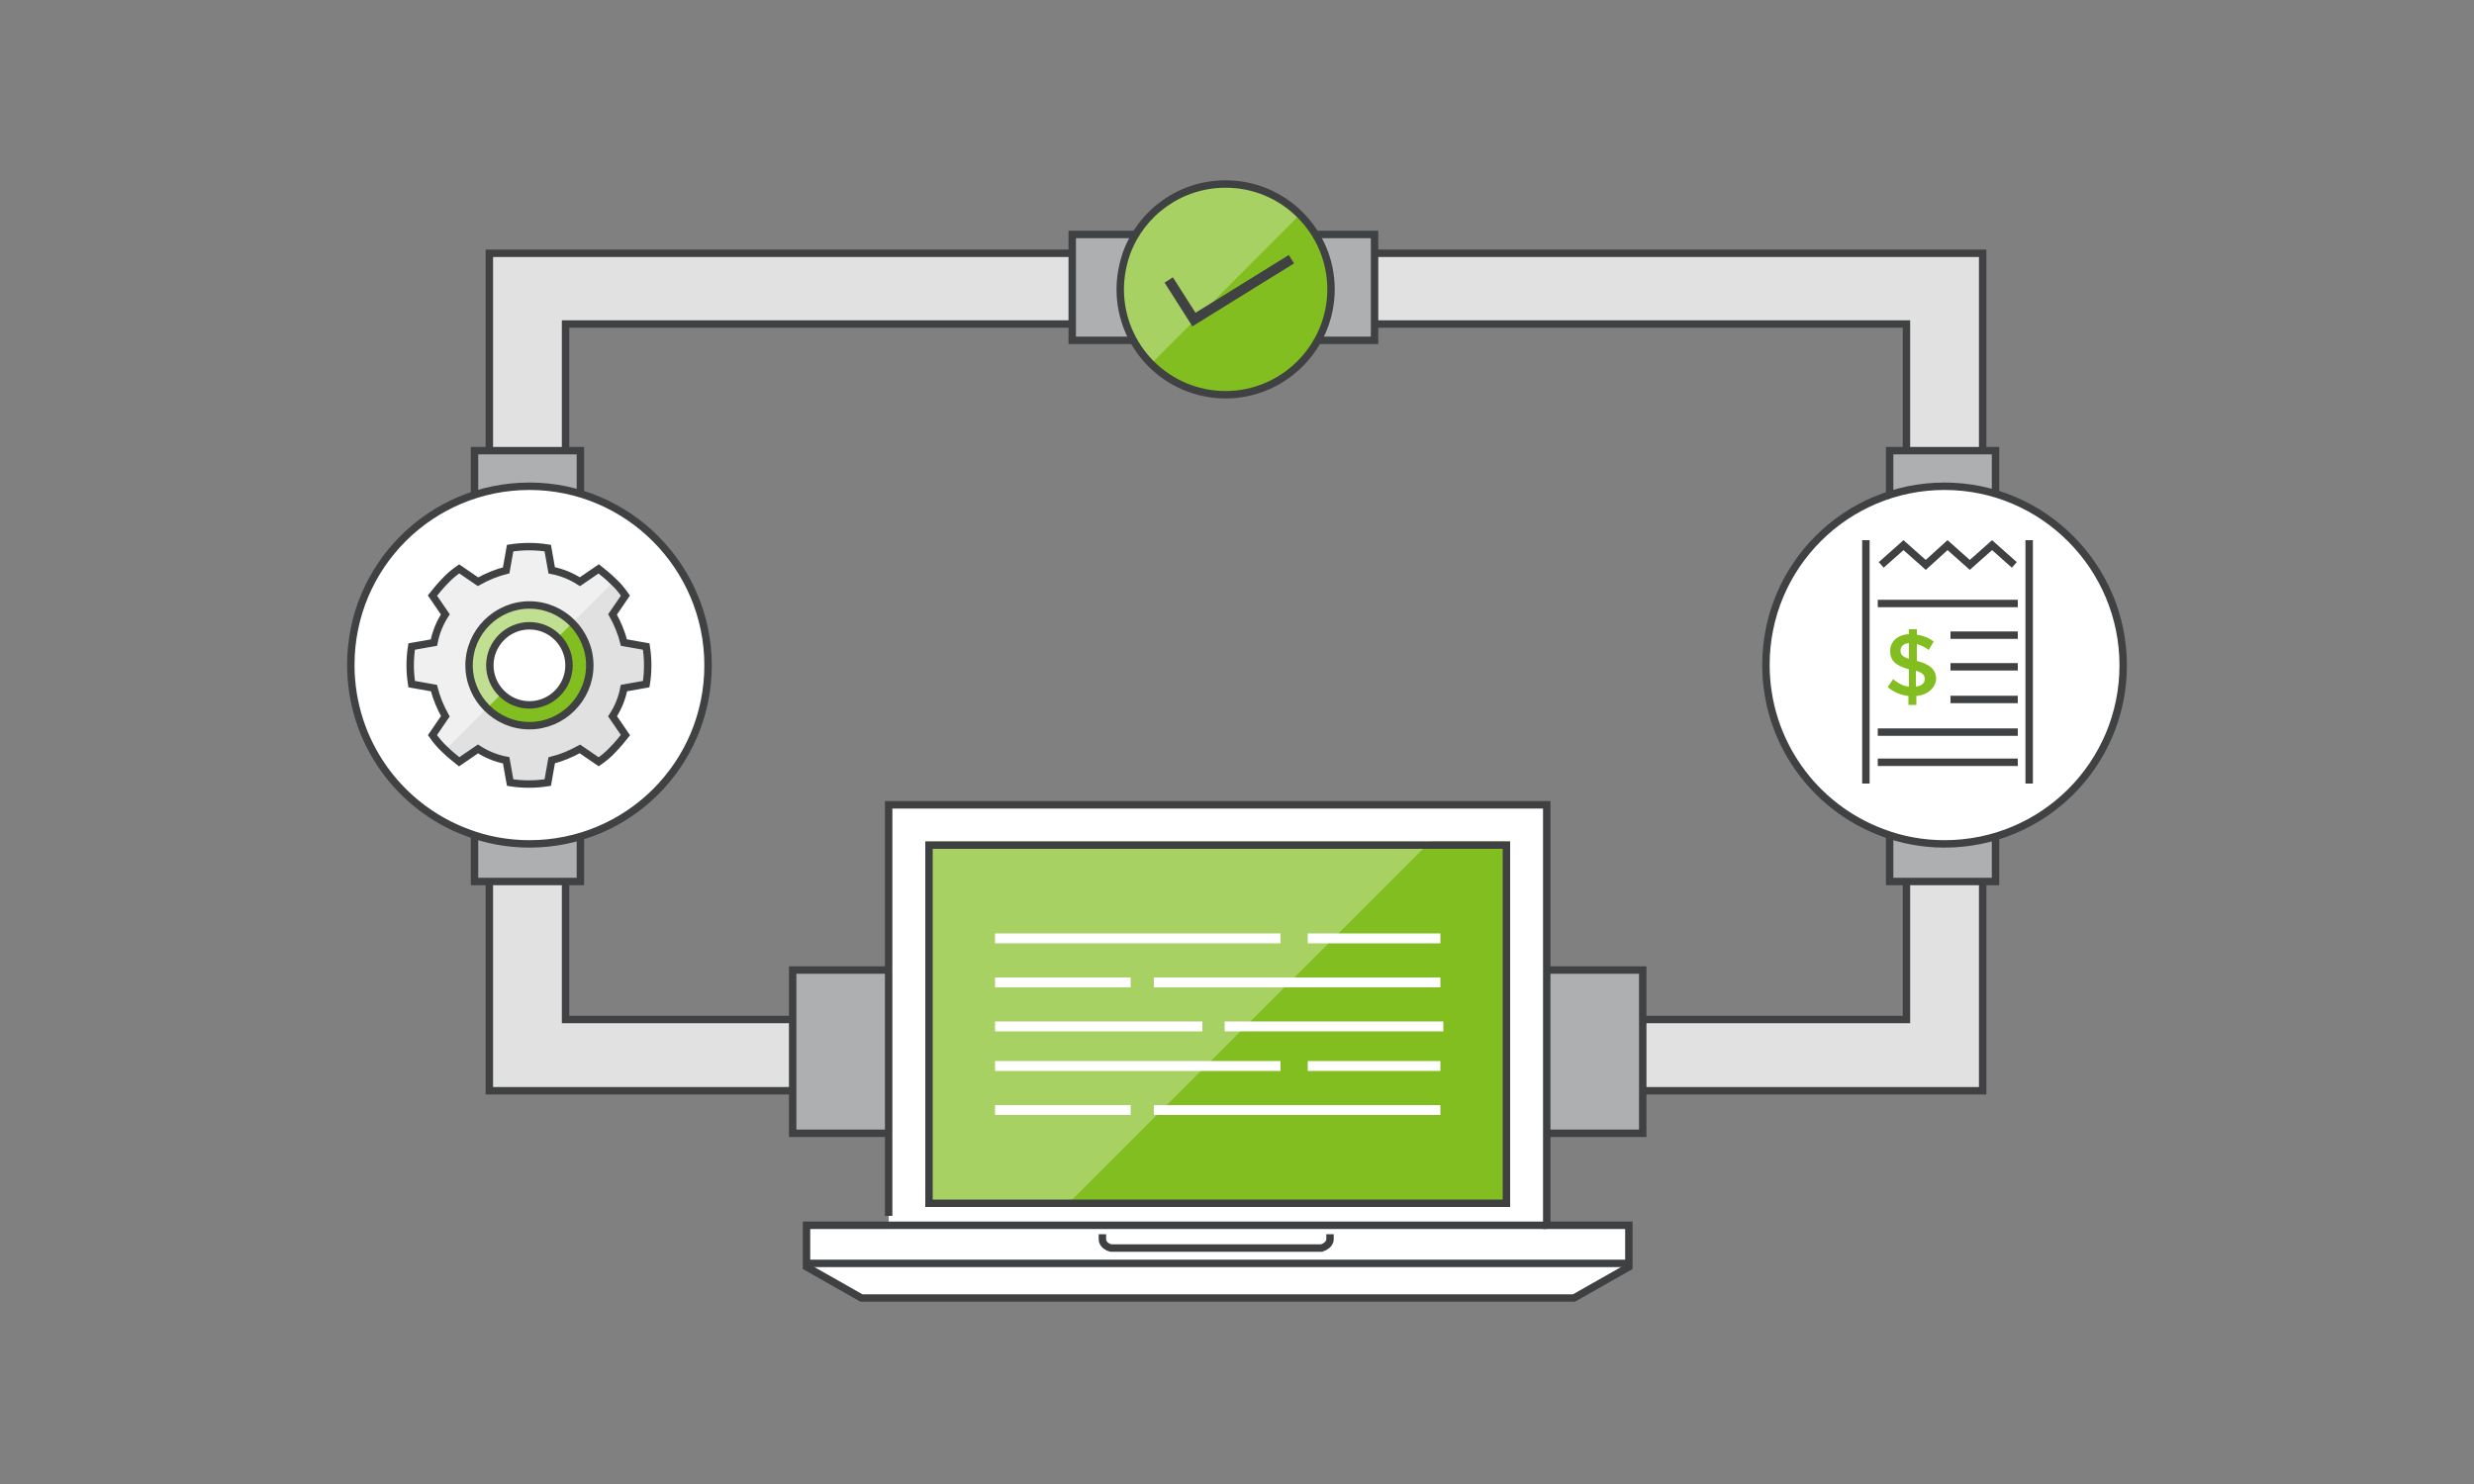 <?xml version="1.0" encoding="utf-8"?>
<!-- Generator: Adobe Illustrator 21.0.2, SVG Export Plug-In . SVG Version: 6.00 Build 0)  -->
<svg version="1.1" id="Layer_1" xmlns="http://www.w3.org/2000/svg" xmlns:xlink="http://www.w3.org/1999/xlink" x="0px" y="0px"
	 viewBox="0 0 500 300" style="enable-background:new 0 0 500 300;" xml:space="preserve">
<rect x="0" y="0" width="500" height="300" fill="#808080" stroke="none"/>
<g>
	<path style="fill:#E0E1E0;" d="M400.7,220.5H98.9V51.2h301.8V220.5z M385.3,65.5h-271v140.6h271V65.5z"/>
	<path style="fill:none;stroke:#404142;stroke-width:1.5;stroke-miterlimit:10;" d="M400.7,220.5H98.9V51.2h301.8V220.5z
		 M385.3,65.5h-271v140.6h271V65.5z"/>
	<polygon style="fill:#FFFFFF;" points="163,247.7 163,256.1 174.1,262.4 317.8,262.4 329.2,256.1 329.2,247.7 	"/>
	<rect x="179.6" y="162.7" style="fill:#FFFFFF;" width="132.9" height="84.9"/>
	<path style="fill:none;" d="M312.6,247.7v-84.9H179.6v84.9H163v8.4l11.1,6.3h144l11.1-6.3v-8.4H312.6z"/>
	<g>
		<rect x="187" y="170.1" style="fill:#82BE20;" width="118.2" height="73.9"/>
	</g>
	<g>
		<line style="fill:none;stroke:#FFFFFF;stroke-width:2;stroke-miterlimit:10;" x1="201.1" y1="189.7" x2="258.8" y2="189.7"/>
		<line style="fill:none;stroke:#FFFFFF;stroke-width:2;stroke-miterlimit:10;" x1="264.3" y1="189.7" x2="291.1" y2="189.7"/>
		<line style="fill:none;stroke:#FFFFFF;stroke-width:2;stroke-miterlimit:10;" x1="201.1" y1="198.6" x2="228.5" y2="198.6"/>
		<line style="fill:none;stroke:#FFFFFF;stroke-width:2;stroke-miterlimit:10;" x1="201.1" y1="207.5" x2="243" y2="207.5"/>
		<line style="fill:none;stroke:#FFFFFF;stroke-width:2;stroke-miterlimit:10;" x1="247.5" y1="207.5" x2="291.7" y2="207.5"/>
		<line style="fill:none;stroke:#FFFFFF;stroke-width:2;stroke-miterlimit:10;" x1="233.2" y1="198.6" x2="291.1" y2="198.6"/>
		<line style="fill:none;stroke:#FFFFFF;stroke-width:2;stroke-miterlimit:10;" x1="201.1" y1="215.5" x2="258.8" y2="215.5"/>
		<line style="fill:none;stroke:#FFFFFF;stroke-width:2;stroke-miterlimit:10;" x1="264.3" y1="215.5" x2="291.1" y2="215.5"/>
		<line style="fill:none;stroke:#FFFFFF;stroke-width:2;stroke-miterlimit:10;" x1="201.1" y1="224.4" x2="228.5" y2="224.4"/>
		<line style="fill:none;stroke:#FFFFFF;stroke-width:2;stroke-miterlimit:10;" x1="233.2" y1="224.4" x2="291.1" y2="224.4"/>
	</g>
	<polygon style="opacity:0.3;fill:#FFFFFF;" points="181.6,248.1 165,248.1 165,256.5 176.1,262.8 196.4,262.8 296.1,163.1 
		181.6,163.1 	"/>
	<rect x="160.2" y="196.1" style="fill:#AEAFB0;" width="19.4" height="33.1"/>
	<rect x="312.6" y="196.1" style="fill:#AEAFB0;" width="19.4" height="33.1"/>
	<polyline style="fill:none;stroke:#404142;stroke-width:1.5;stroke-miterlimit:10;" points="312.6,229.1 332,229.1 332,196.1 
		312.6,196.1 	"/>
	<g>
		<g>
			<path style="fill:#3F4042;" d="M303.7,171.6v70.9H188.5v-70.9H303.7 M305.2,170.1H187V244h118.2V170.1L305.2,170.1z"/>
		</g>
	</g>
	<polyline style="fill:none;stroke:#3F4042;stroke-width:1.5;stroke-miterlimit:10;" points="179.6,245.8 179.6,162.7 312.6,162.7 
		312.6,247.7 329.2,247.7 329.2,256.1 318.1,262.4 174.1,262.4 163,256.1 163,247.7 179.6,247.7 	"/>
	<line style="fill:none;stroke:#3F4042;stroke-width:1.5;stroke-miterlimit:10;" x1="179.6" y1="247.7" x2="312.6" y2="247.7"/>
	<line style="fill:none;stroke:#3F4042;stroke-width:1.5;stroke-miterlimit:10;" x1="163" y1="255.4" x2="329.2" y2="255.4"/>
	<path style="fill:none;stroke:#3F4042;stroke-width:1.5;stroke-miterlimit:10;" d="M268.8,249.5v1c0,0,0.1,1.2-1.7,1.8h-21.3h-21.3
		c-1.8-0.5-1.7-1.8-1.7-1.8v-1"/>
	<polyline style="fill:none;stroke:#404142;stroke-width:1.5;stroke-miterlimit:10;" points="179.6,196.1 160.2,196.1 160.2,229.1 
		179.6,229.1 	"/>
	<rect x="95.9" y="91.1" style="fill:#AEAFB0;" width="21.4" height="87.1"/>
	<rect x="95.9" y="91.1" style="fill:none;stroke:#404142;stroke-width:1.5;stroke-miterlimit:10;" width="21.4" height="87.1"/>
	<path style="fill:#FFFFFF;stroke:#404142;stroke-width:1.5;stroke-miterlimit:9;" d="M143.1,134.5c0,20-16.2,36.1-36.1,36.1
		c-4.4,0-8.7-0.8-12.6-2.3c-13.7-5.1-23.5-18.3-23.5-33.9c0-20,16.2-36.1,36.1-36.1S143.1,114.6,143.1,134.5z"/>
	<path style="fill:#E0E1E0;" d="M130.6,138.3c0.2-1.2,0.3-2.5,0.3-3.8c0-1.3-0.1-2.5-0.3-3.8l-4.5-0.8c-0.5-2-1.3-3.9-2.3-5.7
		l2.6-3.8c-0.7-1-1.5-2-2.5-2.9c-0.9-0.9-1.9-1.7-2.9-2.5l-3.8,2.6c-1.7-1.1-3.6-1.9-5.7-2.3l-0.8-4.5c-1.2-0.2-2.5-0.3-3.8-0.3
		s-2.5,0.1-3.8,0.3l-0.8,4.5c-2,0.5-3.9,1.3-5.7,2.3l-3.8-2.6c-1,0.7-2,1.5-2.9,2.5c-0.9,0.9-1.7,1.9-2.5,2.9l2.6,3.8
		c-1.1,1.7-1.9,3.6-2.3,5.7l-4.5,0.8c-0.2,1.2-0.3,2.5-0.3,3.8c0,1.3,0.1,2.5,0.3,3.8l4.5,0.8c0.5,2,1.3,3.9,2.3,5.7l-2.6,3.8
		c0.7,1,1.5,2,2.5,2.9c0.9,0.9,1.9,1.7,2.9,2.5l3.8-2.6c1.7,1.1,3.6,1.9,5.7,2.3l0.8,4.5c1.2,0.2,2.5,0.3,3.8,0.3s2.5-0.1,3.8-0.3
		l0.8-4.5c2-0.5,3.9-1.3,5.7-2.3l3.8,2.6c1-0.7,2-1.5,2.9-2.5c0.9-0.9,1.7-1.9,2.5-2.9l-2.6-3.8c1.1-1.7,1.9-3.6,2.3-5.7
		L130.6,138.3z M107,142.5c-4.4,0-8-3.6-8-8s3.6-8,8-8s8,3.6,8,8S111.4,142.5,107,142.5z"/>
	<path style="fill:#82BE20;" d="M107,122.3c-6.7,0-12.2,5.5-12.2,12.2s5.5,12.2,12.2,12.2s12.2-5.5,12.2-12.2S113.7,122.3,107,122.3
		z M107,142.5c-4.4,0-8-3.6-8-8s3.6-8,8-8s8,3.6,8,8S111.4,142.5,107,142.5z"/>
	<path style="opacity:0.5;fill:#FFFFFF;" d="M99,134.5c0-4.4,3.6-8,8-8c2.2,0,4.2,0.9,5.7,2.4l11.2-11.2c-0.9-0.9-1.9-1.7-2.9-2.5
		l-3.8,2.6c-1.7-1.1-3.6-1.9-5.7-2.3l-0.8-4.5c-1.2-0.2-2.5-0.3-3.8-0.3s-2.5,0.1-3.8,0.3l-0.8,4.5c-2,0.5-3.9,1.3-5.7,2.3l-3.8-2.6
		c-1,0.7-2,1.5-2.9,2.5c-0.9,0.9-1.7,1.9-2.5,2.9l2.6,3.8c-1.1,1.7-1.9,3.6-2.3,5.7l-4.5,0.8c-0.2,1.2-0.3,2.5-0.3,3.8
		c0,1.3,0.1,2.5,0.3,3.8l4.5,0.8c0.5,2,1.3,3.9,2.3,5.7l-2.6,3.8c0.7,1,1.5,2,2.5,2.9l11.2-11.2C99.9,138.7,99,136.7,99,134.5z"/>
	<path style="fill:none;stroke:#404142;stroke-width:1.5;stroke-miterlimit:10;" d="M130.6,138.3c0.2-1.2,0.3-2.5,0.3-3.8
		c0-1.3-0.1-2.5-0.3-3.8l-4.5-0.8c-0.5-2-1.3-3.9-2.3-5.7l2.6-3.8c-0.7-1-1.5-2-2.5-2.9c-0.9-0.9-1.9-1.7-2.9-2.5l-3.8,2.6
		c-1.7-1.1-3.6-1.9-5.7-2.3l-0.8-4.5c-1.2-0.2-2.5-0.3-3.8-0.3s-2.5,0.1-3.8,0.3l-0.8,4.5c-2,0.5-3.9,1.3-5.7,2.3l-3.8-2.6
		c-1,0.7-2,1.5-2.9,2.5c-0.9,0.9-1.7,1.9-2.5,2.9l2.6,3.8c-1.1,1.7-1.9,3.6-2.3,5.7l-4.5,0.8c-0.2,1.2-0.3,2.5-0.3,3.8
		c0,1.3,0.1,2.5,0.3,3.8l4.5,0.8c0.5,2,1.3,3.9,2.3,5.7l-2.6,3.8c0.7,1,1.5,2,2.5,2.9c0.9,0.9,1.9,1.7,2.9,2.5l3.8-2.6
		c1.7,1.1,3.6,1.9,5.7,2.3l0.8,4.5c1.2,0.2,2.5,0.3,3.8,0.3s2.5-0.1,3.8-0.3l0.8-4.5c2-0.5,3.9-1.3,5.7-2.3l3.8,2.6
		c1-0.7,2-1.5,2.9-2.5c0.9-0.9,1.7-1.9,2.5-2.9l-2.6-3.8c1.1-1.7,1.9-3.6,2.3-5.7L130.6,138.3z M107,142.5c-4.4,0-8-3.6-8-8
		s3.6-8,8-8s8,3.6,8,8S111.4,142.5,107,142.5z"/>
	<path style="fill:none;stroke:#404142;stroke-width:1.5;stroke-miterlimit:10;" d="M107,122.3c-6.7,0-12.2,5.5-12.2,12.2
		s5.5,12.2,12.2,12.2s12.2-5.5,12.2-12.2S113.7,122.3,107,122.3z"/>
	<rect x="216.7" y="47.4" style="fill:#AEAFB0;" width="61.1" height="21.4"/>
	<rect x="216.7" y="47.4" style="fill:none;stroke:#404142;stroke-width:1.5;stroke-miterlimit:10;" width="61.1" height="21.4"/>
	<path style="fill:#82BE20;" d="M247.7,79.8c-11.8,0-21.3-9.6-21.3-21.3c0-2.6,0.5-5.1,1.3-7.4c3-8.1,10.8-13.9,20-13.9
		c11.8,0,21.3,9.6,21.3,21.3S259.4,79.8,247.7,79.8z"/>
	<path style="opacity:0.3;fill:#FFFFFF;" d="M232.6,73.6c-3.9-3.9-6.3-9.2-6.3-15.1c0-2.6,0.5-5.1,1.3-7.4c3-8.1,10.8-13.9,20-13.9
		c5.9,0,11.2,2.4,15.1,6.2"/>
	<polyline style="fill:none;stroke:#404142;stroke-width:2;stroke-miterlimit:10;" points="236.2,56.6 241.3,64.6 261,52.4 	"/>
	<path style="fill:none;stroke:#404142;stroke-width:1.5;stroke-miterlimit:9;" d="M247.7,79.8c-11.8,0-21.3-9.6-21.3-21.3
		c0-2.6,0.5-5.1,1.3-7.4c3-8.1,10.8-13.9,20-13.9c11.8,0,21.3,9.6,21.3,21.3S259.4,79.8,247.7,79.8z"/>
	<rect x="381.9" y="91.1" style="fill:#AEAFB0;" width="21.4" height="87.1"/>
	<rect x="381.9" y="91.1" style="fill:none;stroke:#404142;stroke-width:1.5;stroke-miterlimit:10;" width="21.4" height="87.1"/>
	<path style="fill:#FFFFFF;stroke:#404142;stroke-width:1.5;stroke-miterlimit:9;" d="M429.1,134.5c0,20-16.2,36.1-36.1,36.1
		c-4.4,0-8.7-0.8-12.6-2.3c-13.7-5.1-23.5-18.3-23.5-33.9c0-20,16.2-36.1,36.1-36.1S429.1,114.6,429.1,134.5z"/>
	<g>
		<path style="fill:#82BE20;" d="M387.3,140.7v1.8h-1.6v-1.8c-1.6-0.2-3-0.8-4.2-1.8l1.1-1.6c1,0.8,2,1.4,3.2,1.5v-3.5
			c-2.6-0.7-3.8-1.7-3.8-3.7c0-1.9,1.5-3.3,3.8-3.4v-1h1.6v1.1c1.3,0.2,2.4,0.6,3.4,1.4l-1,1.7c-0.8-0.6-1.6-1-2.4-1.2v3.4
			c2.7,0.7,3.9,1.8,3.9,3.7C391.1,139.2,389.5,140.5,387.3,140.7z M385.8,130c-1.1,0.1-1.7,0.7-1.7,1.5c0,0.8,0.3,1.2,1.7,1.7V130z
			 M387.2,135.6v3.2c1.1-0.1,1.8-0.7,1.8-1.5C389,136.5,388.6,136,387.2,135.6z"/>
	</g>
	<line style="fill:none;stroke:#404142;stroke-width:1.5;stroke-miterlimit:10;" x1="377.1" y1="109.2" x2="377.1" y2="158.4"/>
	<line style="fill:none;stroke:#404142;stroke-width:1.5;stroke-miterlimit:10;" x1="410.1" y1="109.2" x2="410.1" y2="158.4"/>
	<line style="fill:none;stroke:#404142;stroke-width:1.5;stroke-miterlimit:10;" x1="407.8" y1="128.4" x2="394.2" y2="128.4"/>
	<line style="fill:none;stroke:#404142;stroke-width:1.5;stroke-miterlimit:10;" x1="407.8" y1="134.8" x2="394.2" y2="134.8"/>
	<line style="fill:none;stroke:#404142;stroke-width:1.5;stroke-miterlimit:10;" x1="407.8" y1="141.4" x2="394.2" y2="141.4"/>
	<line style="fill:none;stroke:#404142;stroke-width:1.5;stroke-miterlimit:10;" x1="407.8" y1="122" x2="379.5" y2="122"/>
	<g>
		<polyline style="fill:none;stroke:#404142;stroke-width:1.5;stroke-miterlimit:10;" points="407.1,114.2 402.6,110.2 398.1,114.2 
			393.6,110.2 389.2,114.2 384.7,110.2 380.2,114.2 		"/>
	</g>
	<line style="fill:none;stroke:#404142;stroke-width:1.5;stroke-miterlimit:10;" x1="407.8" y1="148" x2="379.5" y2="148"/>
	<line style="fill:none;stroke:#404142;stroke-width:1.5;stroke-miterlimit:10;" x1="407.8" y1="154.1" x2="379.5" y2="154.1"/>
</g>
</svg>
